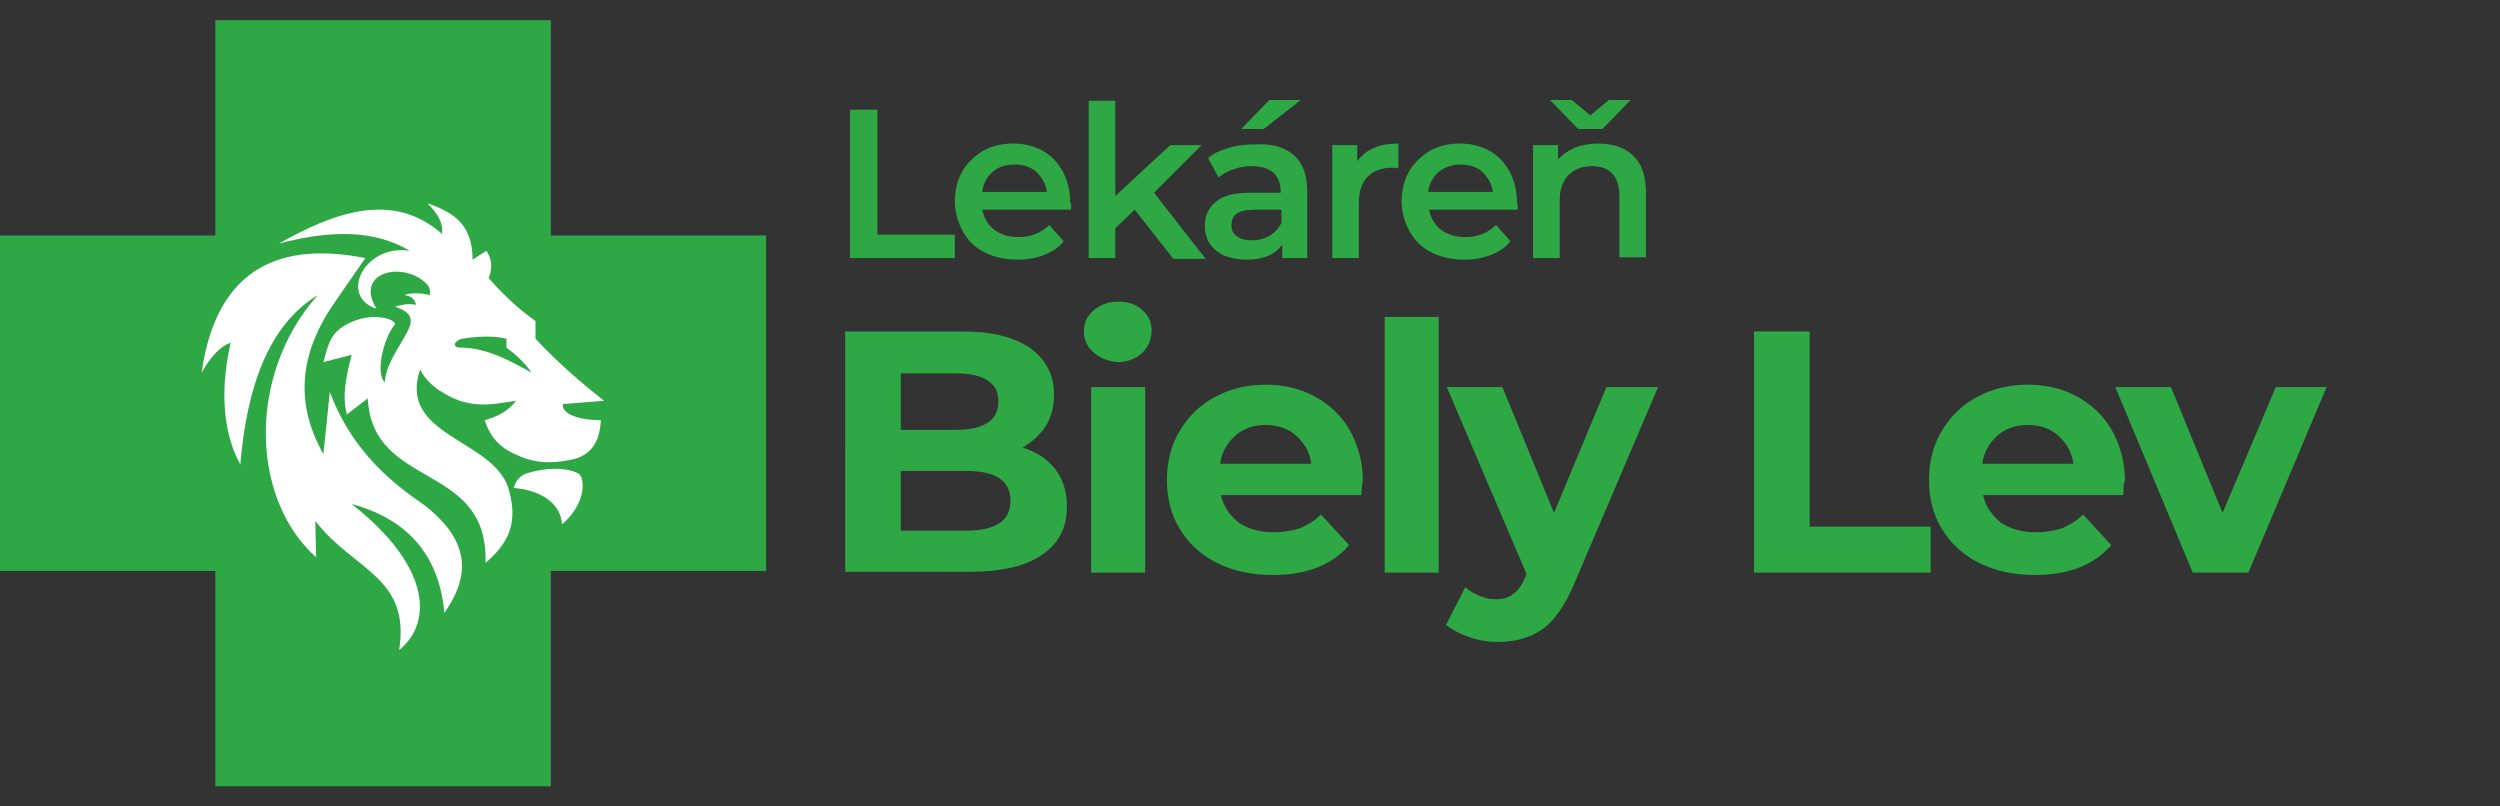 <?xml version="1.0" encoding="utf-8"?>
<!-- Generator: Adobe Illustrator 26.3.1, SVG Export Plug-In . SVG Version: 6.00 Build 0)  -->
<svg version="1.1" id="Layer_1" xmlns="http://www.w3.org/2000/svg" xmlns:xlink="http://www.w3.org/1999/xlink" x="0px" y="0px"
	 viewBox="0 0 310 100" style="enable-background:new 0 0 310 100;" xml:space="preserve">
<rect x="0" y="0" width="310" height="100" fill="#333333" stroke="none"/>
<style type="text/css">
	.st0{display:none;}
	.st1{display:inline;}
	.st2{fill:#2DA845;}
	.st3{fill:#FFFFFF;}
</style>
<g id="Layer_1_00000170997020245246564800000005343230412831795903_" class="st0">
	<g class="st1">
		<polygon class="st2" points="96.1,29 69.1,29 69.1,1.9 27,1.9 27,29 0,29 0,71 27,71 27,98.1 69.1,98.1 69.1,71 96.1,71 		"/>
		<g>
			<g>
				<g>
					<path class="st2" d="M133.1,63.6c0,4.7-3.7,7.5-10.9,7.5h-14.1V43.8h13.3c6.7,0,10.3,2.8,10.3,7.1c0,2.7-1.3,4.8-3.6,6
						C131.1,57.8,133.1,60.2,133.1,63.6z M114.3,48.5v6.4h6.2c3.1,0,4.8-1.1,4.8-3.2c0-2.1-1.7-3.2-4.8-3.2
						C120.6,48.5,114.3,48.5,114.3,48.5z M126.7,62.9c0-2.3-1.7-3.4-5-3.4h-7.3v6.7h7.3C125,66.3,126.7,65.2,126.7,62.9z"/>
					<path class="st2" d="M135.5,43.8c0-2,1.5-3.4,3.8-3.4c2.2,0,3.8,1.3,3.8,3.3s-1.5,3.6-3.8,3.6C137,47.2,135.5,45.7,135.5,43.8z
						 M136.3,50.1h6v20.8h-6V50.1z"/>
					<path class="st2" d="M167.1,62.2h-15.8c0.6,2.6,2.8,4.2,6,4.2c2.2,0,3.8-0.6,5.3-2l3.2,3.6c-2,2.2-4.9,3.4-8.6,3.4
						c-7.2,0-11.9-4.5-11.9-10.8c0-6.2,4.8-10.8,11.1-10.8c6.1,0,10.9,4.2,10.9,10.8C167.1,61,167.1,61.8,167.1,62.2z M151.2,58.7
						h10.3c-0.4-2.7-2.4-4.3-5.1-4.3S151.6,56,151.2,58.7z"/>
					<path class="st2" d="M170.1,42.2h6V71h-6V42.2z"/>
					<path class="st2" d="M201.3,50.1l-9.4,22.2c-2,5-4.9,6.6-8.7,6.6c-2.1,0-4.4-0.7-5.9-2l2.2-4.3c1,0.9,2.2,1.3,3.4,1.3
						c1.7,0,2.6-0.7,3.4-2.6l0.1-0.2L177.3,50h6.2l5.9,14.2l5.9-14.2C195.4,50.1,201.3,50.1,201.3,50.1z"/>
					<path class="st2" d="M212.8,43.8h6.2v22h13.6v5.1h-20V43.8H212.8z"/>
					<path class="st2" d="M254.9,62.2h-15.8c0.6,2.6,2.8,4.2,6,4.2c2.2,0,3.8-0.6,5.3-2l3.2,3.6c-2,2.2-4.9,3.4-8.6,3.4
						c-7.2,0-11.9-4.5-11.9-10.8c0-6.2,4.8-10.8,11.1-10.8c6.1,0,10.9,4.2,10.9,10.8C255,61,254.9,61.8,254.9,62.2z M239,58.7h10.3
						c-0.4-2.7-2.4-4.3-5.1-4.3S239.4,56,239,58.7z"/>
					<path class="st2" d="M278.2,50.1l-8.8,20.8h-6.2l-8.8-20.8h6.2l5.8,14.2l6-14.2C272.4,50.1,278.2,50.1,278.2,50.1z"/>
				</g>
				<g>
					<path class="st2" d="M108.1,19.9h1.8v15.6h9.6V37h-11.4V19.9z"/>
					<path class="st2" d="M133.1,31.1h-10.8c0.1,1.3,0.6,2.4,1.6,3.2c1,0.9,2.1,1.2,3.6,1.2c0.9,0,1.5-0.1,2.2-0.4
						c0.6-0.2,1.2-0.7,1.7-1.2l1,1.1c-0.6,0.7-1.2,1.2-2.1,1.6c-0.9,0.4-1.8,0.5-2.8,0.5c-1.3,0-2.4-0.2-3.6-0.9
						c-1-0.6-1.8-1.3-2.3-2.3c-0.6-1-0.9-2.1-0.9-3.3s0.2-2.3,0.9-3.3c0.5-1,1.3-1.7,2.2-2.3c1-0.6,2.1-0.9,3.2-0.9
						c1.2,0,2.2,0.2,3.2,0.9c1,0.6,1.7,1.3,2.2,2.3s0.9,2.1,0.9,3.4L133.1,31.1z M123.8,26.7c-0.9,0.7-1.3,1.8-1.5,3.1h9.1
						c-0.1-1.2-0.6-2.3-1.5-3.1c-0.9-0.7-1.8-1.2-3.2-1.2C125.6,25.5,124.6,25.9,123.8,26.7z"/>
					<path class="st2" d="M141.4,30.5l-3.1,2.8V37h-1.7V18.9h1.7v12.2l7.7-7h2.2l-5.5,5.3l6,7.6h-2.1L141.4,30.5z"/>
					<path class="st2" d="M159.4,25.3c0.9,0.9,1.3,2.1,1.3,3.7v8H159v-2c-0.4,0.6-1,1.2-1.7,1.6c-0.7,0.4-1.7,0.6-2.7,0.6
						c-1.5,0-2.6-0.4-3.4-1c-0.9-0.7-1.2-1.6-1.2-2.7s0.4-2,1.2-2.7c0.7-0.6,2.1-1,3.8-1h4v-0.7c0-1.1-0.4-2-1-2.6s-1.5-0.9-2.7-0.9
						c-0.9,0-1.6,0.1-2.3,0.4c-0.7,0.2-1.3,0.6-2,1.1l-0.7-1.3c0.6-0.6,1.5-1,2.3-1.2c0.9-0.2,1.8-0.5,2.9-0.5
						C157.2,24,158.5,24.4,159.4,25.3z M157.4,35.1c0.7-0.5,1.2-1.1,1.6-2V31h-4c-2.2,0-3.3,0.7-3.3,2.3c0,0.7,0.2,1.3,0.9,1.7
						c0.6,0.5,1.3,0.6,2.4,0.6C155.9,35.7,156.7,35.6,157.4,35.1z M157.3,19.1h2.3l-3.9,2.9H154L157.3,19.1z"/>
					<path class="st2" d="M169,24.7c0.9-0.5,1.8-0.6,2.9-0.6v1.7h-0.4c-1.3,0-2.4,0.4-3.2,1.2c-0.7,0.9-1.1,2-1.1,3.4v6.5h-1.7V24.2
						h1.7v2.6C167.5,25.8,168.1,25.1,169,24.7z"/>
					<path class="st2" d="M186.1,31.1h-10.8c0.1,1.3,0.6,2.4,1.6,3.2c1,0.9,2.1,1.2,3.6,1.2c0.9,0,1.5-0.1,2.2-0.4
						c0.6-0.2,1.2-0.7,1.7-1.2l1,1.1c-0.6,0.7-1.2,1.2-2.1,1.6c-0.9,0.4-1.8,0.5-2.8,0.5c-1.3,0-2.4-0.2-3.6-0.9
						c-1-0.6-1.8-1.3-2.3-2.3c-0.6-1-0.9-2.1-0.9-3.3s0.2-2.3,0.9-3.3c0.5-1,1.3-1.7,2.2-2.3c1-0.6,2.1-0.9,3.2-0.9
						c1.2,0,2.2,0.2,3.2,0.9c1,0.6,1.7,1.3,2.2,2.3s0.9,2.1,0.9,3.4L186.1,31.1z M176.8,26.7c-0.9,0.7-1.3,1.8-1.5,3.1h9.1
						c-0.1-1.2-0.6-2.3-1.5-3.1c-0.9-0.7-1.8-1.2-3.2-1.2C178.6,25.5,177.7,25.9,176.8,26.7z"/>
					<path class="st2" d="M200.1,25.4c1,1,1.5,2.3,1.5,4v7.5h-1.7v-7.2c0-1.3-0.4-2.3-1-3.1s-1.6-1.1-2.8-1.1
						c-1.3,0-2.4,0.4-3.3,1.2c-0.9,0.9-1.2,2-1.2,3.4v6.7h-1.7V24.2h1.7v2.3c0.5-0.7,1.1-1.3,2-1.8s1.8-0.6,2.9-0.6
						C197.7,24,199.1,24.5,200.1,25.4z M199.6,19.1l-3.2,3.1h-1.7l-3.2-3.1h1.6l2.4,2l2.4-2H199.6z"/>
				</g>
			</g>
		</g>
		<g>
			<path class="st3" d="M64.4,60.6c0.3-1,0.8-1.6,1.6-1.8c1.9-0.6,4.7-0.9,6.5,0c0.9,0.5,1,3.8-2.1,6.4
				C70.3,62.6,67.9,60.9,64.4,60.6z"/>
			<path class="st3" d="M70.6,50.1l5.2-0.4C73,47.5,70.1,45,67.2,42v-2.2c-2.5-1.7-4.3-3.5-5.9-5.4c0.5-1.3,0.4-2.5-0.3-3.4
				l-1.7,1.1c0-4.6-2.5-6-5.7-7.1c1.3,1.3,2,2.5,1.9,3.8c-6.2-5.5-13.7-2.7-20.4,1.2c6.4-1.7,12.1-1.7,16.4,0.9
				c-5.5-0.9-9,5.7-4.1,7.3c-2.9-4.6,3.1-6.1,6.2-3.2c0.7,0.7,0.5,1.6,0.5,1.6c-0.8-0.3-2.8-0.3-3.2,0c0.7,0.1,1.2,0.4,1.4,1.2
				c-1-0.2-1.9,0-2.6,0.2c0.5,0.3,2.3,0.7,1.9,2.2c-0.7,2.2-3,4.5-3.2,7.3c-1.2-1.2-0.1-5.7,1.3-7.3c0-0.6-2.7-1.6-5.9-0.1
				c-2.2,1.1-2.5,2.2-3.2,4.8l3.5-0.9c-1.2,4.7-0.9,6-0.6,7.5l2.6-2.1c0.8,11.6,15.4,8,14.9,20.8c3.7-3.2,3.8-6.1,2.8-9.5
				c-2.1-6-13.9-6.5-11-14.8c0.7,1.5,2.3,3,4.9,3.9c2.7,0.8,4.2,0.4,7.1,0c-1,1.3-2.4,2-4,2.4c1,3.1,3.1,4.1,5.3,4.8
				c1.9,0.6,3.9,0.5,6.1,0c2.3-0.8,3.1-2.6,3.2-4.9C72.5,52.2,70.5,51.3,70.6,50.1z M58,43c-1.3,0.1-1.1-0.9,0-1.1
				c2-0.3,3.9-0.4,5.6,0V43c1.6,1.2,2.6,2.2,3.1,3.1C63.7,44.5,61.1,43.1,58,43z"/>
			<path class="st3" d="M45.9,31.7c-10.2-2.1-18.6,0.8-20.5,14.4c1.3-2.1,2.5-3.3,3.6-3.7c-1.6,7.2-0.5,12.1,1.2,15.3
				c0.8-9.8,3.5-17.5,9.7-21.3c-9,10.1-8.4,25.6-0.2,32.9l-0.1-4.6c4.8,6.2,11.9,7,10.5,16.2c4.4-3.6,3.6-10.8-6-18.3
				c6,1.6,10.8,5.5,11.6,13.6c3.1-4.5,3.5-9-2.8-13.8c-6.5-4.3-9.7-9.1-11.6-14l-0.8,7.8c-3.5-6.1-3.3-12.4,1.4-19L45.9,31.7z"/>
		</g>
	</g>
</g>
<g id="Layer_2_00000044159952759274771090000006055601256904839614_">
	<g>
		<g>
			<polygon class="st2" points="95,29.2 68.3,29.2 68.3,2.5 26.7,2.5 26.7,29.2 0,29.2 0,70.8 26.7,70.8 26.7,97.5 68.3,97.5 
				68.3,70.8 95,70.8 			"/>
			<g>
				<path class="st3" d="M63.7,60.5c0.3-1,0.8-1.5,1.6-1.8c1.9-0.6,4.6-0.9,6.4,0c0.9,0.5,1,3.8-2,6.3
					C69.5,62.4,67.1,60.8,63.7,60.5z"/>
				<path class="st3" d="M69.8,50.1l5.1-0.4C72,47.4,69.2,45,66.4,42v-2.2c-2.4-1.7-4.2-3.5-5.8-5.3c0.5-1.3,0.4-2.4-0.3-3.4
					l-1.7,1.1c0-4.5-2.5-5.9-5.6-7c1.3,1.3,2,2.5,1.8,3.8c-6.1-5.4-13.5-2.6-20.2,1.2c6.4-1.7,11.9-1.7,16.2,0.9
					c-5.5-0.9-8.9,5.6-4.1,7.2c-2.8-4.5,3.1-6,6.1-3.2c0.7,0.6,0.5,1.5,0.5,1.5c-0.8-0.3-2.8-0.3-3.1,0c0.7,0.1,1.2,0.4,1.4,1.2
					c-1-0.2-1.8,0-2.6,0.2c0.5,0.3,2.2,0.6,1.9,2.2c-0.7,2.1-3,4.5-3.2,7.2c-1.2-1.2-0.1-5.6,1.3-7.2c0-0.6-2.7-1.6-5.8-0.1
					c-2.1,1.1-2.4,2.2-3.1,4.8l3.5-0.9c-1.2,4.6-0.9,5.9-0.6,7.4l2.6-2c0.6,11.4,15,7.8,14.6,20.4c3.7-3.1,3.8-6,2.8-9.4
					c-2.1-6-13.7-6.4-10.9-14.6c0.7,1.5,2.3,2.9,4.9,3.9c2.7,0.8,4.2,0.4,7,0c-1,1.3-2.4,2-3.9,2.4c1,3.1,3,4,5.2,4.8
					c1.9,0.6,3.9,0.5,6,0c2.3-0.7,3.1-2.5,3.2-4.8C71.7,52.1,69.6,51.3,69.8,50.1z M57.3,43.1c-1.3,0.1-1.1-0.8,0-1.1
					c2-0.3,3.8-0.4,5.5,0v1.1c1.6,1.2,2.5,2.2,3.1,3.1C63,44.6,60.4,43.2,57.3,43.1z"/>
				<path class="st3" d="M45.3,32C35.2,30,26.9,32.8,25,46.2c1.2-2.1,2.4-3.3,3.6-3.7c-1.6,7.1-0.5,12,1.2,15.1
					c0.8-9.6,3.5-17.3,9.6-21c-8.8,9.9-8.3,25.3-0.2,32.5l-0.1-4.5c4.8,6.2,11.8,6.9,10.4,16c4.4-3.6,3.6-10.7-5.9-18.1
					c6,1.6,10.8,5.5,11.5,13.5c3.1-4.4,3.5-8.9-2.8-13.6c-6.4-4.3-9.6-9-11.4-13.8l-0.8,7.7c-3.4-6-3.2-12.2,1.4-18.8L45.3,32z"/>
			</g>
		</g>
		<g>
			<g>
				<path class="st2" d="M130.8,58.1c1,1.3,1.5,2.8,1.5,4.7c0,2.6-1,4.6-3.1,6c-2,1.4-5,2.1-8.9,2.1h-15.5V41.1h14.6
					c3.6,0,6.4,0.7,8.4,2.1c1.9,1.4,2.9,3.3,2.9,5.7c0,1.5-0.3,2.7-1,3.9c-0.7,1.1-1.7,2-2.9,2.7C128.5,56,129.8,56.9,130.8,58.1z
					 M111.7,46.3v7h6.9c1.7,0,3-0.3,3.9-0.9c0.9-0.6,1.3-1.5,1.3-2.6c0-1.2-0.4-2-1.3-2.6s-2.2-0.9-3.9-0.9H111.7z M123.9,64.9
					c0.9-0.6,1.4-1.5,1.4-2.8c0-2.5-1.8-3.7-5.5-3.7h-8.1v7.4h8.1C121.6,65.8,122.9,65.5,123.9,64.9z"/>
				<path class="st2" d="M135.6,43.7c-0.8-0.7-1.2-1.6-1.2-2.6c0-1.1,0.4-1.9,1.2-2.6c0.8-0.7,1.8-1.1,3-1.1s2.2,0.3,3,1
					s1.2,1.5,1.2,2.6s-0.4,2-1.2,2.8c-0.8,0.7-1.8,1.1-3,1.1C137.4,44.8,136.4,44.4,135.6,43.7z M135.3,48h6.7v23h-6.7V48z"/>
				<path class="st2" d="M168.8,61.4h-17.4c0.3,1.4,1.1,2.5,2.2,3.4c1.2,0.8,2.6,1.2,4.4,1.2c1.2,0,2.3-0.2,3.2-0.5
					c0.9-0.4,1.8-0.9,2.6-1.7l3.5,3.8c-2.2,2.5-5.3,3.7-9.5,3.7c-2.6,0-4.9-0.5-6.9-1.5s-3.5-2.4-4.6-4.2c-1.1-1.8-1.6-3.8-1.6-6.1
					c0-2.2,0.5-4.3,1.6-6.1s2.5-3.2,4.4-4.2s3.9-1.5,6.3-1.5c2.2,0,4.3,0.5,6.1,1.5s3.3,2.4,4.3,4.2s1.6,3.9,1.6,6.3
					C168.9,59.6,168.9,60.2,168.8,61.4z M153.2,54c-1,0.9-1.7,2-1.9,3.5h11.3c-0.2-1.5-0.9-2.6-1.9-3.5s-2.3-1.3-3.8-1.3
					C155.5,52.7,154.2,53.1,153.2,54z"/>
				<path class="st2" d="M171.7,39.3h6.7V71h-6.7V39.3z"/>
				<path class="st2" d="M205.6,48l-10.4,24.4c-1.1,2.6-2.4,4.5-3.9,5.6c-1.6,1.1-3.4,1.6-5.6,1.6c-1.2,0-2.4-0.2-3.5-0.6
					c-1.2-0.4-2.1-0.9-2.9-1.5l2.4-4.7c0.5,0.5,1.1,0.8,1.8,1.1c0.7,0.3,1.3,0.4,2,0.4c0.9,0,1.6-0.2,2.2-0.7
					c0.6-0.4,1.1-1.2,1.5-2.2l0.1-0.2L179.4,48h6.9l6.4,15.6l6.5-15.6H205.6z"/>
				<path class="st2" d="M217.5,41.1h6.9v24.2h15V71h-21.9V41.1z"/>
				<path class="st2" d="M263.3,61.4h-17.4c0.3,1.4,1.1,2.5,2.2,3.4c1.2,0.8,2.6,1.2,4.4,1.2c1.2,0,2.3-0.2,3.2-0.5
					c0.9-0.4,1.8-0.9,2.6-1.7l3.5,3.8c-2.2,2.5-5.3,3.7-9.5,3.7c-2.6,0-4.9-0.5-6.9-1.5s-3.5-2.4-4.6-4.2c-1.1-1.8-1.6-3.8-1.6-6.1
					c0-2.2,0.5-4.3,1.6-6.1s2.5-3.2,4.4-4.2s3.9-1.5,6.3-1.5c2.2,0,4.3,0.5,6.1,1.5s3.3,2.4,4.3,4.2s1.6,3.9,1.6,6.3
					C263.4,59.6,263.3,60.2,263.3,61.4z M247.7,54c-1,0.9-1.7,2-1.9,3.5h11.3c-0.2-1.5-0.9-2.6-1.9-3.5s-2.3-1.3-3.8-1.3
					C250,52.7,248.7,53.1,247.7,54z"/>
				<path class="st2" d="M288.5,48l-9.7,23h-6.9l-9.6-23h6.9l6.4,15.6l6.6-15.6H288.5z"/>
			</g>
			<g>
				<path class="st2" d="M105.4,13.6h3.4v15.5h9.6V32h-13V13.6z"/>
				<path class="st2" d="M132.8,26h-11c0.2,1,0.7,1.9,1.5,2.5c0.8,0.6,1.8,0.9,3,0.9c1.5,0,2.8-0.5,3.8-1.5l1.8,2
					c-0.6,0.8-1.4,1.3-2.4,1.7s-2.1,0.6-3.3,0.6c-1.5,0-2.9-0.3-4.1-0.9c-1.2-0.6-2.1-1.5-2.7-2.6c-0.6-1.1-1-2.3-1-3.7
					c0-1.4,0.3-2.6,0.9-3.7s1.5-1.9,2.6-2.6c1.1-0.6,2.3-0.9,3.7-0.9c1.4,0,2.6,0.3,3.7,0.9s1.9,1.5,2.5,2.6s0.9,2.4,0.9,3.8
					C132.9,25.3,132.8,25.6,132.8,26z M123.1,21.3c-0.7,0.6-1.2,1.5-1.3,2.5h8c-0.1-1-0.6-1.8-1.3-2.5c-0.7-0.6-1.6-0.9-2.7-0.9
					C124.7,20.4,123.8,20.7,123.1,21.3z"/>
				<path class="st2" d="M140.7,26l-2.4,2.3V32H135V12.5h3.3v11.8l6.8-6.3h3.9l-5.9,5.9l6.4,8.2h-4L140.7,26z"/>
				<path class="st2" d="M160.5,19.3c1.1,1,1.6,2.5,1.6,4.5V32H159v-1.7c-0.4,0.6-1,1.1-1.7,1.4c-0.7,0.3-1.6,0.5-2.7,0.5
					c-1.1,0-2-0.2-2.8-0.5c-0.8-0.4-1.4-0.9-1.8-1.5c-0.4-0.6-0.6-1.4-0.6-2.2c0-1.3,0.5-2.3,1.4-3c0.9-0.8,2.4-1.1,4.4-1.1h3.6
					v-0.2c0-1-0.3-1.7-0.9-2.3c-0.6-0.5-1.5-0.8-2.6-0.8c-0.8,0-1.6,0.1-2.3,0.4c-0.8,0.2-1.4,0.6-1.9,1l-1.3-2.4
					c0.7-0.6,1.6-1,2.7-1.3c1-0.3,2.1-0.4,3.3-0.4C157.8,17.8,159.4,18.3,160.5,19.3z M157.5,29.2c0.6-0.4,1.1-0.9,1.4-1.6V26h-3.4
					c-1.9,0-2.8,0.6-2.8,1.9c0,0.6,0.2,1.1,0.7,1.4c0.5,0.4,1.1,0.5,2,0.5C156.1,29.8,156.8,29.6,157.5,29.2z M157.4,12.4h3.9
					l-4.6,3.6h-2.8L157.4,12.4z"/>
				<path class="st2" d="M173.4,17.8v3.1c-0.3-0.1-0.5-0.1-0.8-0.1c-1.3,0-2.3,0.4-3,1.1s-1.1,1.8-1.1,3.2V32h-3.3V18h3.1v2
					C169.4,18.5,171,17.8,173.4,17.8z"/>
				<path class="st2" d="M188.2,26h-11c0.2,1,0.7,1.9,1.5,2.5c0.8,0.6,1.8,0.9,3,0.9c1.5,0,2.8-0.5,3.8-1.5l1.8,2
					c-0.6,0.8-1.4,1.3-2.4,1.7s-2.1,0.6-3.3,0.6c-1.5,0-2.9-0.3-4.1-0.9c-1.2-0.6-2.1-1.5-2.7-2.6c-0.6-1.1-1-2.3-1-3.7
					c0-1.4,0.3-2.6,0.9-3.7c0.6-1.1,1.5-1.9,2.6-2.6c1.1-0.6,2.3-0.9,3.7-0.9s2.6,0.3,3.7,0.9c1.1,0.6,1.9,1.5,2.5,2.6
					s0.9,2.4,0.9,3.8C188.2,25.3,188.2,25.6,188.2,26z M178.4,21.3c-0.7,0.6-1.2,1.5-1.3,2.5h8c-0.1-1-0.6-1.8-1.3-2.5
					c-0.7-0.6-1.6-0.9-2.7-0.9C180.1,20.4,179.2,20.7,178.4,21.3z"/>
				<path class="st2" d="M202.5,19.3c1.1,1,1.6,2.6,1.6,4.6v8h-3.3v-7.6c0-1.2-0.3-2.2-0.9-2.8c-0.6-0.6-1.4-0.9-2.5-0.9
					c-1.2,0-2.2,0.4-2.9,1.1s-1.1,1.8-1.1,3.1V32h-3.3V18h3.1v1.8c0.5-0.6,1.2-1.1,2.1-1.5c0.8-0.3,1.8-0.5,2.8-0.5
					C200,17.8,201.5,18.3,202.5,19.3z M202.2,12.4l-3.5,3.6h-3l-3.5-3.6h2.7l2.3,1.9l2.3-1.9H202.2z"/>
			</g>
		</g>
	</g>
</g>
</svg>
